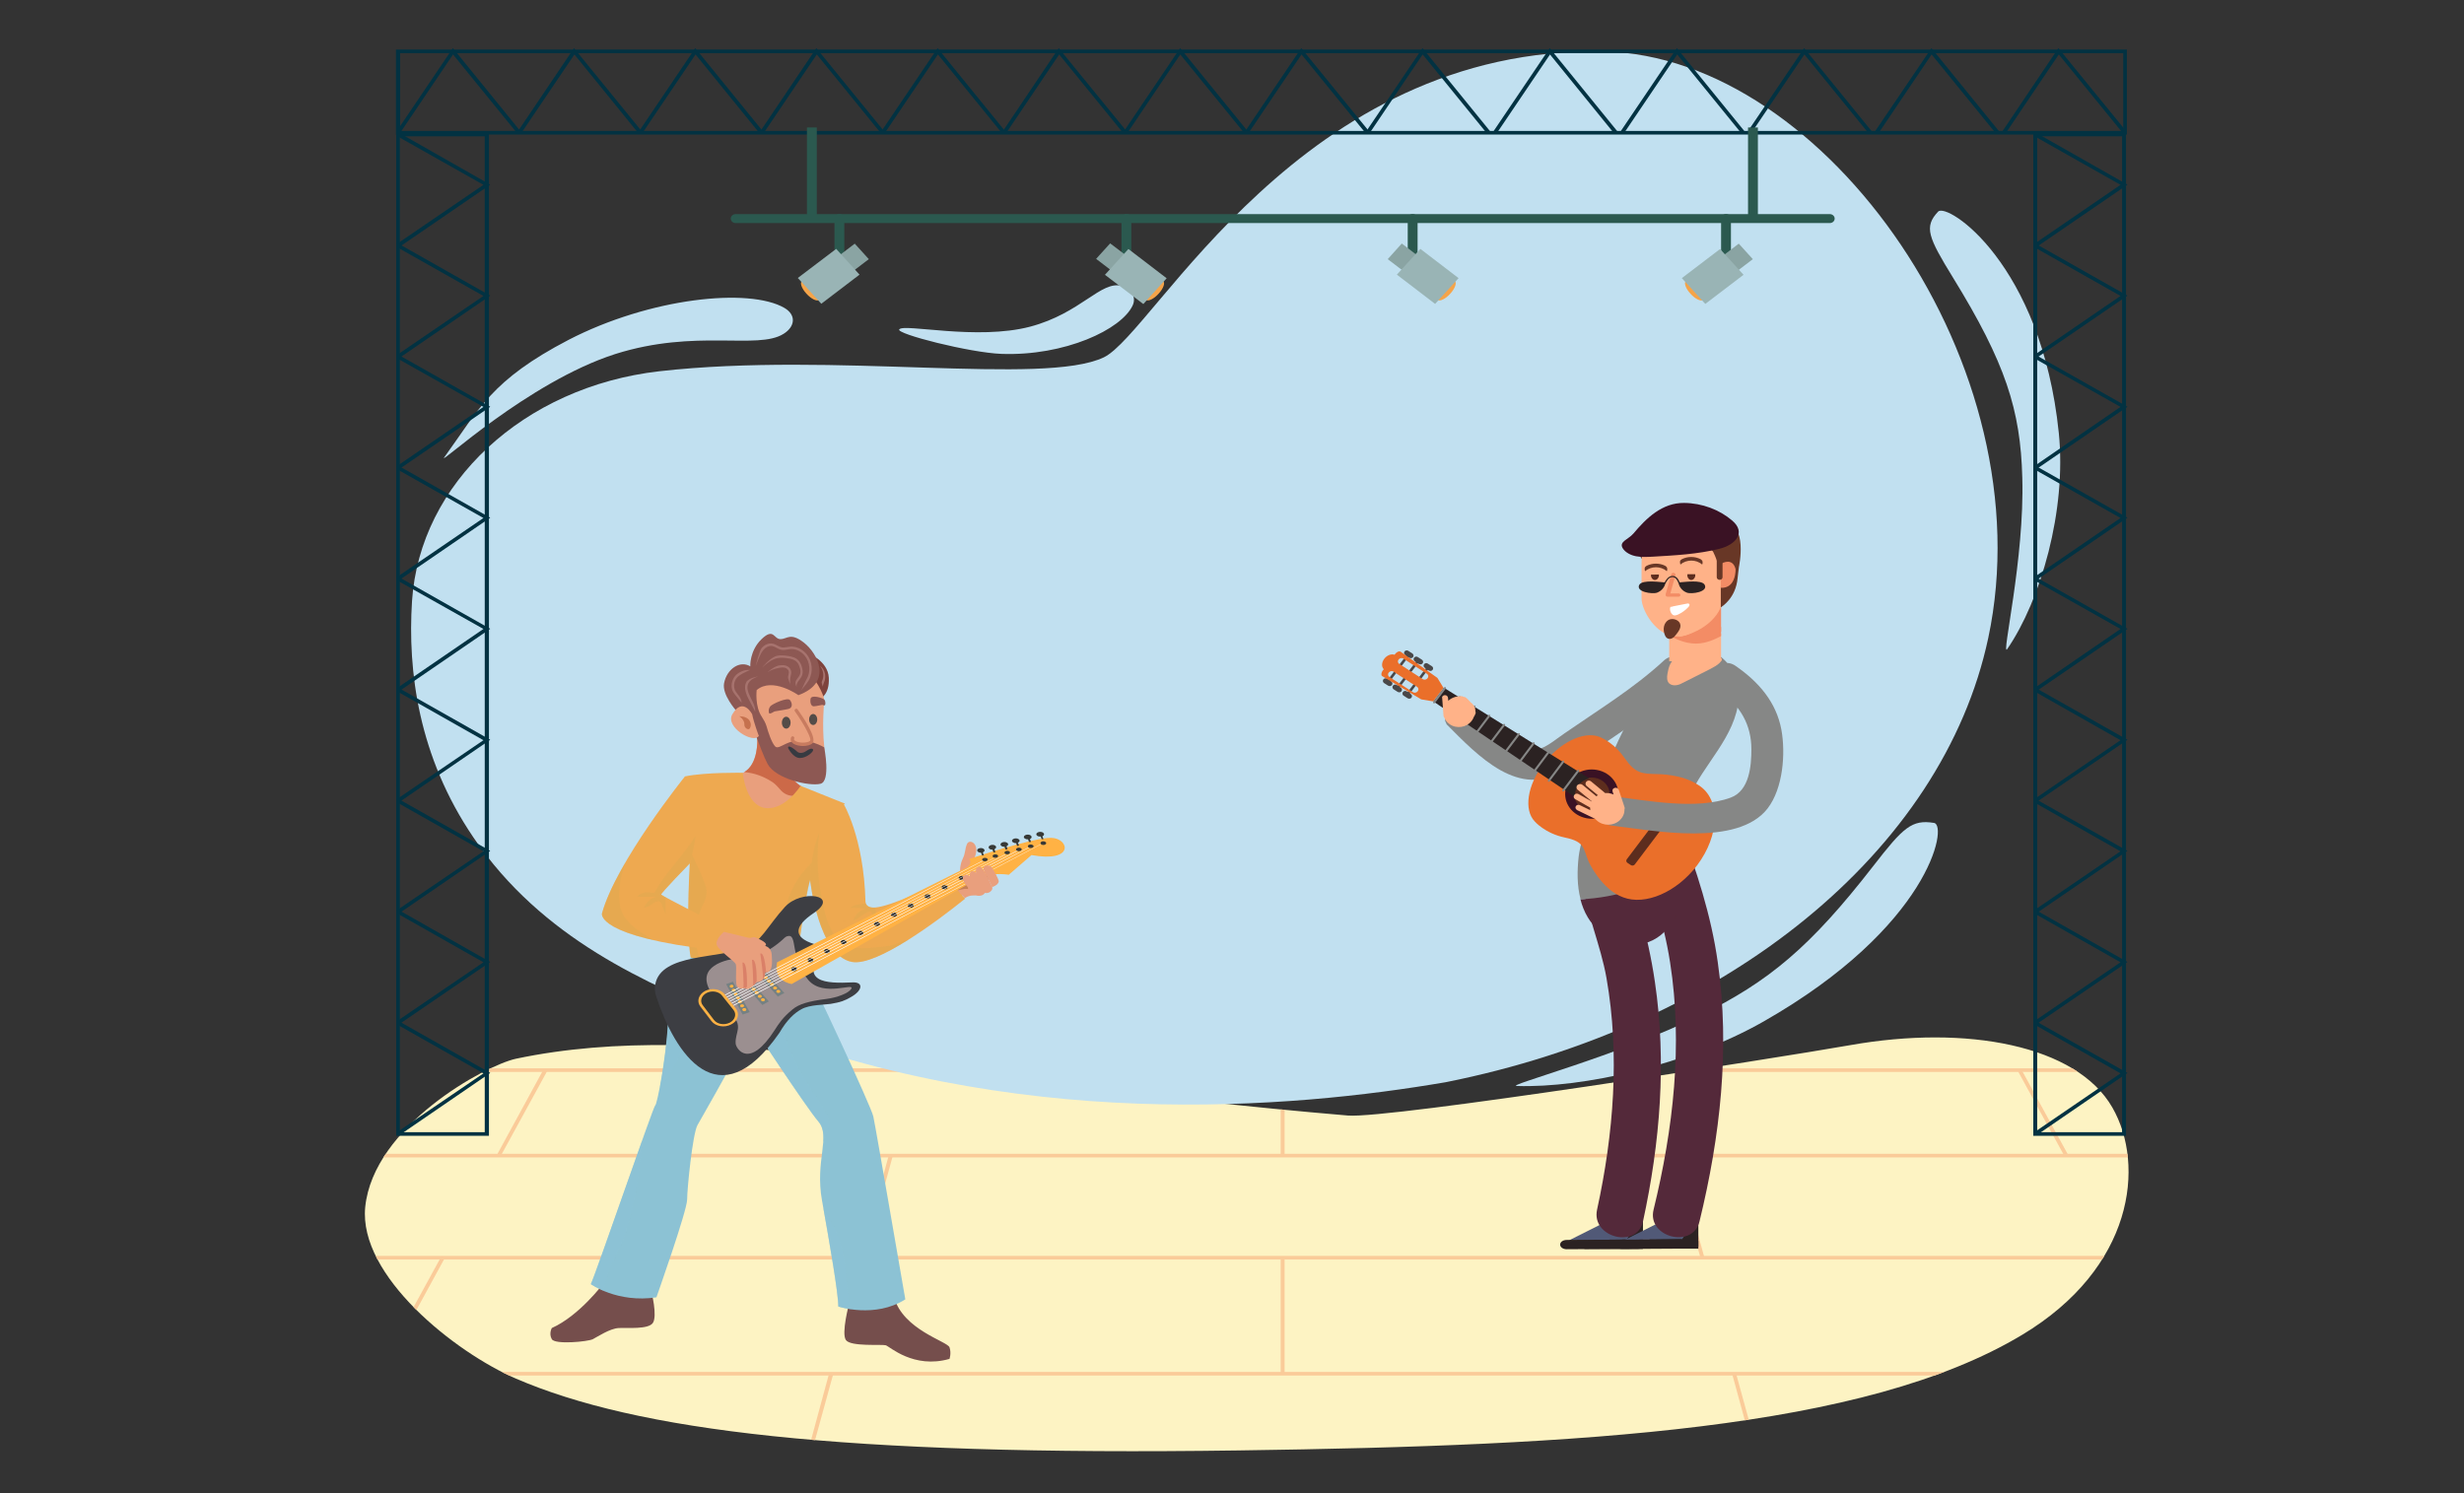 <svg version="1.1" id="Layer_1" xmlns="http://www.w3.org/2000/svg" xmlns:xlink="http://www.w3.org/1999/xlink" x="0" y="0" viewBox="0 0 1700.8 1030.8" xml:space="preserve"><rect x="0" y="0" width="1700.8" height="1030.8" fill="#333333" stroke="none"/><style>.st2{fill:#facb99}.st4{fill:#c1e0f0}.st30{fill:#fff}.st41{fill:#2b594f}.st43{fill:#023242}.st44{fill:#f5a449}.st45{fill:#8aa4a3}.st46{fill:#99b4b5}.st49{fill:#e99f7d}.st55{fill:#8d5853}.st57{fill:#544c48}.st60{fill:#a7736e}.st61{fill:#eea950}.st62{opacity:.35;fill:#d7a950;enable-background:new}.st65{fill:#ffb244}.st66{fill:#373936}.st67{fill:#758182}.st70{fill:#2b2222}.st71{fill:#515977}.st72{fill:#2b201f}.st73{fill:#54293a}.st74{fill:#868786}.st75{fill:#ffb288}.st76{fill:#f38c65}.st77{fill:#683726}.st78{fill:#5d2d1e}.st79{fill:#3a1224}</style><g id="Сцены"><g id="Сцена_1"><defs><path id="SVGID_1_" d="M930.4 770.1c28 2.4 295.1-39.5 346.8-48.6 80.2-14.2 156.2 0 180.9 43.1 22.8 39.7 14.7 110.7-62.3 156.9-108.6 65.3-302.2 76.5-540.7 79.8-275.7 3.9-415.8-13.7-499-49.6-42-18.1-108.7-71-104-118.4 5.6-55.8 82.8-97.8 104-102.4 137.3-28.9 293.5 15.4 574.3 39.2"/></defs><clipPath id="SVGID_2_"><use xlink:href="#SVGID_1_" style="overflow:visible"/></clipPath><g style="clip-path:url(#SVGID_2_)"><path style="fill:#fdf3c3" d="M1876.7 1016h-1979l.3-313 1978.7 1z"/><path class="st2" d="M-101.3 737.5h1978.2v2.5H-101.3zm4.2 59h1972.4v2.5H-97.1zm-4.8 70.5H1876v2.5H-101.9zm.6 80.1h1977.4v2.5H-101.3z"/><path class="st2" d="m1695.8 798.5 2.1-1.5 57.7 70.4-2.1 1.5zm177.1 216.2-.5-.6-53.2-65 2.2-1.5 53.7 65.6zm-225.5-275.2-29.3-35.7 2.1-1.5.6.5 28.8 35.2zm-184 129.2 2.5-1.1 43.8 80.2-2.5 1.1zm79.6 145.4 2.4-1.1.3.5-2.4 1.1zm-169.6-310.6 2.4-1.1.3.5-2.4 1.1zm19.4 35.8 2.4-1.1 32.3 59-2.4 1.1zm-238.3 58.8 2.7-.6 19.2 70.4-2.6.6zm59 216.1-.1-.6-17.7-64.9 2.6-.6 18 65.5zM1138.4 739l-9.8-35.7 2.7-.7.1.7 9.7 35.1zM884 868.1h2.7v80.2H884zm0 145.3h2.7v.6H884zm0-310.4h2.7v.6H884zm0 35.7h2.7v59H884zM594.3 867.9l19.2-70.4 2.7.6-19.3 70.4zm-37.2 146.3-2.6-.6.2-.5 17.6-65 2.8.6zM632.3 739l-2.6-.6 9.7-35.8 2.7.7-.2.6zM260.6 947.8l43.9-80.2 2.4 1.1-43.8 80.2zm-35.6 65.5.3-.5 2.4 1.1-.3.6zm169.5-310.4.3-.5 2.5 1.1-.3.6zM343 797.3l32.2-59.1 2.5 1.2-32.3 59zM15 867.5l57.7-70.4 2.2 1.5L17.2 869zm-112.5 147.1-2.3-1.4.9-1.5 53.3-65.1 2.2 1.5-53.2 65zm220.9-275.1-2.2-1.5 29.2-35.7 2.2 1.5-.4.5z"/></g><path class="st4" d="M306.6 315.8c24.2-33.5 32.5-53.4 85.9-81.2 56.1-29 124.6-36.2 149-22 8.3 4.9 7.3 13-.7 17.9-17.9 11.2-60.5-3.7-116.1 13.9-60.1 19.3-122.6 77.8-118.1 71.4M1047 749.7c45.5 1.5 117.9-14.6 170.3-44.5 114.6-65.3 127.5-135.6 117.7-137.1-15.4-2.5-21.3 3.1-42 29.8-43.4 55.9-71.9 79.6-119.3 103-56.9 28.1-135.2 48.6-126.7 48.8m338.5-301.6c23.1-33.6 41.1-95.8 35.6-149.3-12-116.9-77.1-159.3-83.3-152.7-9.9 10.5-6.9 17.6 10.3 45.6 36.2 58.8 46.6 91.3 47.8 138 1.7 56.1-14.8 124.7-10.4 118.4M620.7 227.4c-2.3 3.1 48.8 16.1 70.5 16.9 43.6 1.6 83.1-16.8 90.7-33.6 2.6-5.7-1.2-11.6-7.6-13.3-14.4-3.9-28.1 18.8-63.2 28.1-36.8 9.7-87.4-2.4-90.4 1.9"/><path class="st4" d="M506.7 703.8c-60.5-24.9-132.5-55.7-180-125.8-37.9-55.8-45.4-114.8-42.3-163 5.3-81.5 77.1-148 170.7-158.7 120.6-13.7 265.2 10.2 306.8-9.6 35.3-16.9 135.8-215.5 345.5-211.1 152.8 3.1 304.9 217.9 265 404.9-31.4 147.2-180.2 267.9-374.5 306.6-104.6 17.9-298.9 36-491.2-43.3"/><path class="st43" d="M1467.5 784.1h-64V91.6h64zm-61.3-2.5h58.6V94.1h-58.6z"/><path class="st43" d="m1405.6 170.6-1.6-2.1 59.7-40.9-59.6-33.7 1.4-2.2 63 35.8z"/><path class="st43" d="m1405.6 247.2-1.6-2 59.7-40.9-59.6-33.7 1.4-2.1 63 35.6z"/><path class="st43" d="m1405.6 323.9-1.6-2 59.7-41-59.6-33.6 1.4-2.1 63 35.6z"/><path class="st43" d="m1405.6 400.5-1.6-2 59.7-40.9-59.6-33.7 1.4-2.1 63 35.6z"/><path class="st43" d="m1405.6 477.2-1.6-2 59.7-41-59.6-33.6 1.4-2.1 63 35.6z"/><path class="st43" d="m1405.6 553.8-1.6-2 59.7-40.8-59.6-33.8 1.4-2.1 63 35.6z"/><path class="st43" d="m1405.6 630.5-1.6-2 59.7-40.8-59.6-33.8 1.4-2.1 63 35.6z"/><path class="st43" d="m1405.6 707.1-1.6-2 59.7-40.8-59.6-33.8 1.4-2.1 63 35.7z"/><path class="st43" d="m1405.6 783.8-1.6-2 59.7-40.8-59.6-33.8 1.4-2.1 63 35.6zm-1068.1.3h-64V91.6h64zm-61.5-2.5h58.6V94.1H276z"/><path class="st43" d="m275.5 170.6-1.7-2.1 59.9-40.9L274 93.9l1.5-2.2 62.9 35.8z"/><path class="st43" d="m275.5 247.2-1.7-2 59.9-40.9-59.7-33.7 1.5-2.1 62.9 35.6z"/><path class="st43" d="m275.5 323.9-1.7-2 59.9-41-59.7-33.6 1.5-2.1 62.9 35.6z"/><path class="st43" d="m275.5 400.5-1.7-2 59.9-40.9-59.7-33.7 1.5-2.1 62.9 35.6z"/><path class="st43" d="m275.5 477.2-1.7-2 59.9-41-59.7-33.6 1.5-2.1 62.9 35.6z"/><path class="st43" d="m275.5 553.8-1.7-2 59.9-40.8-59.7-33.8 1.5-2.1 62.9 35.6z"/><path class="st43" d="m275.5 630.5-1.7-2 59.9-40.8-59.7-33.8 1.5-2.1 62.9 35.6z"/><path class="st43" d="m275.5 707.1-1.7-2 59.9-40.8-59.7-33.8 1.5-2.1 62.9 35.7z"/><path class="st43" d="m275.5 783.8-1.7-2 59.9-40.8-59.7-33.8 1.5-2.1 62.9 35.6zM1468.1 92.9H273.3V34.2h1194.8zM276.2 90.4h1189.4V36.7H276.2z"/><path class="st43" d="m357.3 92.4-44.6-54.8-36.8 54.6-2.3-1.3 39-57.7 46.9 57.7z"/><path class="st43" d="m441 92.4-44.5-54.8-36.9 54.6-2.3-1.3 38.9-57.7 47 57.7z"/><path class="st43" d="m524.6 92.4-44.5-54.8-36.9 54.6-2.3-1.3 39-57.7 46.9 57.7z"/><path class="st43" d="m608.4 92.4-44.6-54.8-36.9 54.6-2.3-1.3 38.9-57.7 47 57.7z"/><path class="st43" d="m692 92.4-44.6-54.8-36.9 54.6-2.3-1.3 39-57.7 46.9 57.7z"/><path class="st43" d="m775.7 92.4-44.6-54.8-36.8 54.6-2.3-1.3 38.8-57.7 47.1 57.7z"/><path class="st43" d="m859.3 92.4-44.6-54.8-36.8 54.6-2.3-1.3 39-57.7 46.9 57.7z"/><path class="st43" d="m943 92.4-44.6-54.8-36.8 54.6-2.3-1.3 38.9-57.7 47 57.7z"/><path class="st43" d="M1026.6 92.4 982 37.6l-36.8 54.6-2.3-1.3 39-57.7 46.9 57.7zm87.8 0-44.5-54.8-36.9 54.6-2.3-1.3 39-57.7 46.9 57.7zm87.9 0-44.6-54.8-36.9 54.6-2.3-1.3 39-57.7 46.9 57.7zm87.8 0-44.6-54.8-36.9 54.6-2.3-1.3 39-57.7 46.9 57.7zm87.8 0-44.6-54.8-36.8 54.6-2.4-1.3 39.1-57.7 46.9 57.7zm87.8 0-44.6-54.8-36.8 54.6-2.3-1.3 38.8-57.7 47.1 57.7z"/><path class="st41" d="M557 88h6.8v62.9H557zm649.6 0h6.8v62.9h-6.8z"/><path class="st41" d="M1263 154H507.8c-1.9 0-3.4-1.4-3.4-3.1s1.5-3.1 3.4-3.1H1263c1.9 0 3.4 1.4 3.4 3.1s-1.5 3.1-3.4 3.1"/><path class="st41" d="M579.4 181.9c-1.9 0-3.4-1.4-3.4-3.1v-27.9c0-1.7 1.5-3.1 3.4-3.1s3.4 1.4 3.4 3.1v27.9c0 1.7-1.5 3.1-3.4 3.1m198.1 0c-1.9 0-3.4-1.4-3.4-3.1v-27.9c0-1.7 1.5-3.1 3.4-3.1s3.4 1.4 3.4 3.1v27.9c0 1.7-1.5 3.1-3.4 3.1m197.6 0c-1.9 0-3.4-1.4-3.4-3.1v-27.9c0-1.7 1.5-3.1 3.4-3.1s3.4 1.4 3.4 3.1v27.9c0 1.7-1.5 3.1-3.4 3.1m216.3 0c-1.9 0-3.4-1.4-3.4-3.1v-27.9c0-1.7 1.5-3.1 3.4-3.1s3.4 1.4 3.4 3.1v27.9c0 1.7-1.5 3.1-3.4 3.1"/><path class="st44" d="M565.3 207.1c-1.5 1.1-5.4-.7-8.7-4.4-3.3-3.6-4.6-7.5-3.1-8.6s5.4.7 8.7 4.4c3.2 3.6 4.6 7.3 3.1 8.6"/><path class="st45" d="m571 182.7 19-14.5 9.7 10.7-19 14.5z"/><path class="st46" d="m550.7 191.9 26.5-20.1 16.1 17.8-26.4 20.1z"/><path class="st44" d="M791.1 207.1c1.5 1.1 5.4-.7 8.7-4.4 3.3-3.6 4.6-7.5 3.1-8.6s-5.4.7-8.7 4.4c-3.3 3.6-4.6 7.3-3.1 8.6"/><path class="st45" d="m756.6 178.7 9.7-10.7 19.1 14.5-9.8 10.7z"/><path class="st46" d="m762.7 189.7 16.2-17.8 26.4 20.2-16.1 17.8z"/><path class="st44" d="M992.4 207.1c1.5 1.1 5.4-.7 8.7-4.4 3.3-3.6 4.6-7.5 3.1-8.6s-5.4.7-8.7 4.4c-3.3 3.6-4.6 7.3-3.1 8.6"/><path class="st45" d="m957.9 178.9 9.7-10.8 19 14.6-9.7 10.7z"/><path class="st46" d="m964.2 189.6 16.2-17.8 26.4 20.2-16.2 17.8z"/><path class="st44" d="M1175.5 207.1c-1.5 1.1-5.4-.7-8.7-4.4-3.3-3.6-4.6-7.5-3.1-8.6s5.4.7 8.7 4.4c3.2 3.6 4.6 7.3 3.1 8.6"/><path class="st45" d="m1181.2 182.7 19-14.5 9.7 10.7-19 14.5z"/><path class="st46" d="m1160.9 192 26.4-20.1 16.2 17.8-26.4 20.1z"/></g></g><path d="M670.8 615.8c1.3 0 2.4.2 3.4.5 5.8-2.8 9.1-7.8 7.7-11.9-1.6-4.5-8.7-6.2-15.7-3.6-7.1 2.5-11.5 8.3-9.9 12.8 1.1 3.1.8 7.5 4.9 7.7 1.7-3.2 4.9-5.5 9.6-5.5" style="fill:#c78155"/><path class="st49" d="M668.4 613.9c-2.1-1-6.2.8-8.4.8-1.3 0-2.4-.2-3.5-.6.9 3 .8 7 4.7 7.2 1.7-3.2 4.9-5.5 9.7-5.5 1.3 0 2.4.2 3.4.5 1.2-.6 2.3-1.3 3.2-2-3 .6-6.3 1-9.1-.4m-5.7-12.2s-.3-4.5 1.8-8.8 1.4-6.6 3-10.3 9.1-.4 5.4 9-1.9 7.4-1.9 7.4z"/><path d="M557.7 450.9s13.8 5.2 14.4 17-6 14.5-6 14.5l-12.8-12.8z" style="fill:#7e433d"/><path d="M416.6 885.9s-16.5 22.3-35.7 30.9c0 0-2.2 3.9 0 7.7 2.2 3.9 25 1.7 28.3 0s11.8-7.4 17.9-7.7c6-.3 20.6 1.1 23.6-3.6s-.5-20.7-2.2-24.8c-.1 0-25 1.8-31.9-2.5M586.1 900s-5.5 20.4-2.2 25.1 24.7 2.8 27.5 3.6c2.7.8 19.2 16.5 44 9.4 0 0 1.4-3.9 0-8s-32.1-12.1-38.2-34.5c-.1 0-28.6 4.4-31.1 4.4" style="fill:#754e4c"/><path d="M602.8 770.7c-1.5-6.9-41.3-92.4-51.9-112.6-.4-.8-.8-1.5-1.1-2.1-6 2.3-12.9 3.5-20.2 4.1-16.3 1.5-34.2 2.4-48.3-6.1-1.3 1.9-18.6 26.6-20.2 52.1-1.6 26.5-7.7 56.8-8.8 56.9-1.1 0-41.2 116.9-44.5 123.5 0 0 18.4 13.2 45.3 9.1 0 0 21.2-59.8 21.2-67.5s3.8-45.2 7.1-51.3 35.7-61.4 36.8-70.7c0 0 37.9 57.8 46.7 68.1s-2.5 26.8 2.5 54.6c4.8 26.6 11.3 63.8 11.3 73.2 0 0 25.3 8.3 46.2-5-.1-.1-20.4-118.6-22.1-126.3" style="fill:#8cc2d4"/><path d="M462.6 741.1c15.1-22.4 12.3-48.7 11.1-74.4-5.3 10-11.6 24.5-12.5 39.5-1 15.8-3.5 32.8-5.6 44.1 2.4-3 4.8-6 7-9.2m-31 110.8c6.7-21.1 10.1-42.8 11.7-64.7-12.3 34.6-33.1 94.6-35.4 99.3 0 0 3.1 2.2 8.6 4.5 2.1-13.8 12-29.3 15.1-39.1m139.5-82c-7.1-12.8-16.2-24.3-22.5-37.6-6.4-13.7-10.2-27.9-15.2-42.1l-.9-2.4c-4.9 1.5-10 2.6-16 2-1.8-.2-3.6-.3-5.4-.5-.8 4.4-1.8 9.1-1.5 13 .4 5 3 9.8 4.5 14.5 2.3-4.9 3.8-8.7 4.1-10.6 0 0 37.9 57.8 46.7 68.1 3.2 3.8 3.7 8.4 3.4 14.1 2.3-6.1 6.1-12.6 2.8-18.5m14.2 123.5c-2.2-17.9-1.4-33.3-11.4-49.3-2.1-3.3-4.1-6.7-5.6-10.2 4.6 26 10.3 59.2 10.3 68 0 0 3.5 1.1 9 1.9-1.1-3.6-1.9-7.2-2.3-10.4" style="opacity:.55;fill:#8cc2d4"/><path class="st49" d="M543.1 525.5c-8.4-3.6-15.1-10-20.4-17.5.3 4.3.5 22.3-11.7 26.3 0 0-6 26.1 11.7 33.5s30.6-24.8 30.6-24.8-8.7-4-10.2-17.5"/><path d="M513.7 533c6.8.6 13.4 2.9 19.6 7 2 1.3 3.9 3.6 5.9 5.8 2.9 3.1 7.3 4.4 11.3 3.1h.1c1.8-3.4 2.8-5.9 2.8-5.9s-8.8-3.9-10.3-17.5c-8.4-3.6-15.1-10-20.4-17.5.3 3.9.5 19.5-9 25" style="fill:#cc6948"/><path class="st49" d="M521.3 461.3s22.7-4.5 32.1 0c9.5 4.5 15.5 19.4 15.5 21.7s-1.6 17.2 0 32c1.6 14.9-5.6 23.2-17.5 20.5-12-2.7-19.8-9.1-24-16.5-4.3-7.4-14.3-31.8-14.5-42s8.4-15.7 8.4-15.7"/><path class="st55" d="M568.9 515.9c-2.9-1.6-5.5-2.6-7.9-3.4-1.7 1.3-3.9 2-6.6 2-3.1 0-5.5-1-7.3-2.7-6.7 1.7-10.1 5.8-12.2 3.3-2.4-2.8-4.6-9.5-5.8-13.8-.7-2.3-1.9-4.4-3.2-6.4-5-7.4-3.6-18.5-3.6-18.5 10.9-9.3 28.8 3.5 28.8 3.5 23.9-8.7 13.4-28.7 3.9-36.2-9.5-7.4-11.5-2.5-16.3-2.5-4.7 0-4.5-8.1-13 0-8.4 8.1-7.8 18.8-7.8 18.8-7.1-4.3-16.2 1.7-18.1 11.7-1.5 7.8 8.2 18.7 8.2 18.7s2.9-4.6 6.6.6 9.8 25.8 15.2 36.3c5.5 10.5 29 15.6 36.4 13.8 7.5-1.5 2.7-25.2 2.7-25.2"/><path class="st49" d="M519.2 493.1s-6.4-12.4-13.7 0c-5.2 8.8 14.7 20.7 18.3 14.9-.1-.1-3.5-9.2-4.6-14.9"/><path d="M510.1 494.5s3.6-.2 6 1.6c1.7 1.3 3 4.1 1.5 6.7-.9 1.6-4-.2-3.8-2.7.3-2.3-2.5-5.4-3.7-5.6" style="fill:#c5714e"/><path class="st55" d="M530.8 492.2s-.8-2.4.9-4.6c1.3-1.6 11.9-6.5 13.6-4.3 1.8 2.3 1.8 5.4-1 6.1s-8.9 1.5-9.6 1.7-3.3 2.3-3.9 1.1m38.8-5.7s.5-1.9-.5-3.4c-.8-1.2-9.1-3.8-9.6-.7-.5 2.7.4 5.3 2.3 5.2 1.8-.1 5.3-1 5.8-1 .3 0 1.7.9 2-.1"/><ellipse class="st57" cx="542.7" cy="498.9" rx="3" ry="4.1"/><ellipse class="st57" cx="561.3" cy="496.7" rx="2.8" ry="3.8"/><path d="M554.3 515c-2.6 0-5.2-.6-6.8-1.7s-2.1-2.7-1.4-4.3c.3-.6.9-.9 1.5-.6s.9.9.6 1.5c-.2.4-.3.9.6 1.5 2.4 1.7 8.6 1.7 10.4 0 1.2-1.2-3.8-10.9-10.5-20.3-.4-.5-.3-1.2.3-1.6.5-.4 1.2-.3 1.6.3 4.2 5.9 13.6 20 10.2 23.3-1.3 1.3-3.9 1.9-6.5 1.9" style="fill:#c87b5f"/><path d="M544 516.4s3.3 6.9 8.2 6.9c4.7 0 9.8-4.6 9-5.9-.8-1.2-2.7-.3-4.6 1-2.9 2.1-5.4 1.3-6.1.7-3.9-3.6-6.9-4.8-6.5-2.7" style="fill:#373a41"/><path class="st60" d="M552.5 477.9s3.5-7.8 4.2-8.9c3.1-5.1 2.5-12.3-1.5-16.7-2.5-2.8-6.2-4.5-9.6-4.2-.7 0-1.3.2-2 .3-1.4.2-2.8.5-4.2.2-1.2-.2-2.3-.8-3.4-1.4-1-.5-2-1-3-1.2-2.3-.4-4.6 1-5.9 2.5-1.6 1.8-2.5 4.1-3.5 6.3l-2 4.9s2.5-10.4 4.2-12.4c2-2.3 4.9-3.5 7.4-3 1.3.2 2.4.8 3.5 1.4 1 .5 1.9 1 2.9 1.2 1.2.2 2.4 0 3.7-.2.7-.1 1.4-.2 2.2-.3 4-.3 8 1.5 10.9 4.8 4.5 5.1 5.2 12.9 1.7 18.7-.7 1.2-1.6 2.3-2.5 3.4-1.3 1.5-2.4 2.9-3.1 4.6"/><path class="st60" d="M549.6 469.6c.3-.5.6-.9.9-1.3.8-1 1.5-2 1.8-3.1.4-1.3.3-2.7-.4-4.7-.5-1.6-1.1-2.7-1.9-3.5-1.6-1.7-4.2-2.3-6.5-2.6-2-.3-4.4-.5-6.7-.1-4.2.8-7.7 3.8-10.7 6.5 0 0 5.8-7.2 10.4-8.1 2.5-.5 5.1-.2 7.2.1 2.6.4 5.5 1 7.4 3.1 1 1 1.7 2.3 2.3 4.2.7 2.3.9 4.1.4 5.7-.4 1.4-1.3 2.5-2.1 3.6l-.9 1.2c-.4.6-1.6 2.7-.7 4.3.1-.1-1.9-3.1-.5-5.3"/><path class="st60" d="m544 467 .2-.8c.2-1 .4-2 .2-2.9-.3-1-1.3-1.9-2.5-2.3-1.4-.4-2.8-.2-4 0-2.9.5-5.7 1.6-8.2 3.1 0 0 4.8-4.2 8-4.7 1.3-.2 3-.4 4.7.1 1.8.5 3.2 1.9 3.6 3.5.3 1.3.1 2.5-.2 3.7l-.2.7c-.3 1.7-.3 3.5 0 5.1.1-.1-1.9-3.7-1.6-5.5m-32.1 18.1s-5.3-6.3-5.8-7.3c-1.9-3.4-1.3-7.9 1.3-11.1 2.4-2.8 6.4-4.5 10.4-4.2 0 0-7 2.8-9.1 5.3-2.2 2.6-2.6 6.5-1.1 9.2.4.8 1.1 1.6 1.7 2.4 1.3 1.7 2.6 3.4 2.6 5.7"/><path class="st60" d="M521.3 491.3s-3-5.6-4.3-8.2l-.6-1.2c-2.2-4.4-2.7-7.9-1.4-10.7 1.4-3.2 8.2-4.2 8.2-4.2-2.5.9-5.5 2.3-6.7 4.9-1.1 2.3-.6 5.3 1.4 9.3l.6 1.2c1.4 2.7 2.9 5.6 2.8 8.9m46-20.9c.2-.4.3-.8.5-1.2 1.1-3.2.3-7-1.9-9.6 0 0 5 2.9 3.4 10.1-.1.4-.3.9-.5 1.3-.4 1.1-.8 2.1-.8 3.1.1 0-1.2-2.5-.7-3.7"/><path class="st61" d="M583.3 554.8s-23.8-9.6-30.7-12.3c0 0-10.8 17.1-24.4 15.3-13.6-1.9-15.5-24.3-15.5-24.3s-25.5-.5-40 2.5c0 0 10.1 33.2 3.9 52.2 0 0-3.6 51.3.1 72.7 0 0 44 12.5 74.1-2.9 0 0 4.8-39.4 8.4-50.6.1.1 11.3-46.2 24.1-52.6"/><path class="st62" d="M485.8 623.3c1.9-3.8 2.5-8.2 1.1-12.2-2.4-6.8-5.5-13.4-8.5-19.7-.5-1-1-2.1-1.6-3.2 0 .1-3.6 51.3.1 72.7 0 0 2.3.7 6.2 1.5-4.5-12.5-3.3-27.3 2.7-39.1m77.4-30.1c-9.7 7.7-16.6 18.4-20 30.4 1.6 8.5 2.3 16.7-2.1 25.7-2.7 5.6-6.3 10.6-10.4 15.2 7-1.1 13.9-3.1 20.2-6.4 0 0 4.8-39.4 8.4-50.6 0 0 1.5-6.3 4-14.5 0 0-.1.1-.1.2"/><path class="st61" d="M655.6 606.3c-14.3 6.7-40 19.2-51.5 20.2-3.4.3-6.6-.8-6.7-4.2-1.2-44.7-15.4-67.9-15.4-67.9-23 13.3-22.8 53.2-22.8 53.2s5.6 52.4 29 56.5c17 3 58.7-28.2 78-43.7-5.2-5.3-6.8-7.9-10.6-14.1"/><path class="st62" d="M583.6 636.1c-.7-.1-1.4-.3-2.1-.5.7.4 1.4.5 2.1.5m21.6 3.8c-.2.8-.4 1.5-.7 2.3.4-.9.6-1.6.7-2.3m-8-12c-6.6.8-8.3 7.7-8.3 7.7 6.2-2.9 7.5-5.5 12.3-6.6 2.1 3.2 1.4 10.3 1.4 10.3 3.4-6.3 1.5-12.8 1.5-12.8-2.9.3-5.8-.6-6.5-3-4 1.1-6.3.3-11.1 3.2 9.9-.2 10.7 1.2 10.7 1.2"/><path class="st62" d="M610 653.5c-4.8.4-10 1.2-14.9 1.1-10-.2-17.8-4.4-21.6-13.5-.2-.3-.3-.7-.5-1-3.2-6.1-4.7-14.4-6.4-23.3-2.7-14.8-2.7-28.1-1.2-41.6-6.2 15.4-6.2 32.3-6.2 32.3s5.6 52.4 29 56.5c8.5 1.5 23.4-5.7 38.5-15.1-.7.2-1.4.3-2.2.4-4.7 1.9-8.9 3.8-14.5 4.2"/><path d="M569.1 653.3s-34.8-4.6-7.4-23c18.6-12.5-8.5-16.7-19.9-4.2-11.6 12.6-17.6 26.1-27.6 28-17.3 8-57.8 3.7-61.9 25.4-.6 2.9-.2 6 .8 8.8 12.7 38.5 42.7 85.5 84.9 24.7 5.2-9 10.4-13.7 15.2-16.3 5.7-3.2 15.9-3 20.3-3.7 7-1.2 9.4-2.1 13.9-4.7 8.1-4.5 8.8-10.5 1-10.1-18.2.8-38.2.5-19.3-24.9" style="fill:#3d3e43"/><path d="M539.6 649.2c-3 2.7-8.7 7.1-15.7 9.8-3.4 1.3-17.7 2.8-21.7 3.8-13.3 3.5-25.4 13.2 1.7 36.6 10 8.6 3.2 13.3 3.9 21.1.4 3.7 9.5 17.9 27-9.5 2.9-4.5 5.4-8.5 12.3-14.2 4.5-3.7 10.9-5.6 23.4-7.2 7.2-.9 15.3-3.9 17.1-7 2.7-4.6-19.1 6-29.5-5.9-13.3-15.2-7.1-32.7-14.7-30.4-1.4.4-2.3 1.6-3.8 2.9" style="fill:#9b8f90"/><path class="st65" d="M725.6 578.4C713.3 578.1 669 593 669 593c1.6 2 .6 3.9-1 5.5 0 0-130.7 65.4-131.6 65.8-2.8 13.4 10.1 15 10.1 15L677 605.4c10-3.3 19.3-1.5 19.3-1.5l15.7-13.6c30 5.4 26.1-11.6 13.6-11.9"/><path class="st66" d="m720.3 579.3-.8-2c.1 0 .2-.1.3-.1 1.1-.6 1.2-1.7.2-2.4s-2.7-.7-3.8-.1-1.2 1.7-.2 2.3c.6.4 1.4.6 2.3.5l.8 1.9zm-8.6 1.9-.8-2c.1 0 .2-.1.3-.1 1.1-.6 1.2-1.7.2-2.4s-2.7-.7-3.8-.1-1.2 1.7-.2 2.3c.6.4 1.4.6 2.2.5l.7 1.9zm-8.3 2.5-.8-2c.1 0 .2-.1.3-.1 1.1-.6 1.2-1.7.2-2.3-1-.7-2.6-.7-3.7-.1s-1.2 1.7-.2 2.3c.6.4 1.4.6 2.2.6l.7 1.9zm-7.9 2.5-.8-2c.1 0 .2-.1.3-.1 1.1-.6 1.2-1.7.2-2.3-1-.7-2.6-.7-3.7-.1s-1.2 1.7-.3 2.3c.6.4 1.4.6 2.2.6l.7 1.9zm-8.4 2-.7-2c.1 0 .2-.1.3-.1 1.1-.6 1.2-1.7.3-2.3-.9-.7-2.6-.8-3.7-.1-1.1.6-1.2 1.6-.3 2.3.5.4 1.4.6 2.1.6l.7 1.9zm-8 2.2-.7-2c.1 0 .2-.1.3-.1 1.1-.6 1.2-1.6.3-2.3s-2.6-.7-3.6-.2c-1.1.6-1.2 1.6-.3 2.3.6.4 1.4.6 2.1.6l.7 1.9z"/><path class="st67" d="m536.9 688-16.8-18.7 4.4-2.4 16.9 18.6z"/><path class="st65" d="M525.1 671c-.6.3-1.5.2-1.9-.2-.4-.5-.3-1.1.4-1.4.6-.3 1.5-.2 1.9.2.3.4.2 1-.4 1.4m2.1 2.3c-.6.3-1.5.2-1.9-.2-.4-.5-.3-1.1.4-1.5.6-.3 1.5-.2 1.9.2.4.5.2 1.2-.4 1.5m2.1 2.4c-.6.3-1.5.2-1.9-.2-.4-.5-.3-1.1.4-1.5.6-.3 1.5-.2 1.9.2.4.5.2 1.2-.4 1.5m2.2 2.4c-.6.3-1.5.2-1.9-.3s-.3-1.1.4-1.5c.6-.3 1.5-.2 1.9.2.4.6.2 1.2-.4 1.6m2.2 2.4c-.6.3-1.5.2-1.9-.3s-.3-1.1.4-1.5c.6-.3 1.5-.2 1.9.3.3.5.2 1.1-.4 1.5m2.1 2.4c-.6.3-1.5.2-1.9-.2-.4-.5-.3-1.1.3-1.5.6-.3 1.5-.2 1.9.3.5.4.4 1.1-.3 1.4m2.2 2.4c-.6.3-1.5.2-1.9-.3s-.3-1.1.3-1.5c.6-.3 1.5-.2 1.9.3.5.5.4 1.2-.3 1.5"/><path class="st67" d="m526.2 693.8-16.4-18.9 4.3-2.3 16.6 18.7z"/><path class="st65" d="M514.7 676.7c-.6.3-1.4.2-1.9-.2-.4-.5-.2-1.1.4-1.5.6-.3 1.5-.2 1.9.2.3.5.2 1.1-.4 1.5m2 2.3c-.6.3-1.5.2-1.9-.2-.4-.5-.3-1.1.4-1.5.6-.3 1.5-.2 1.9.2.4.5.3 1.2-.4 1.5m2.1 2.4c-.6.3-1.5.2-1.9-.2-.4-.5-.3-1.1.4-1.5.6-.3 1.5-.2 1.9.2.4.5.3 1.2-.4 1.5m2.1 2.4c-.6.3-1.5.2-1.9-.3s-.3-1.1.4-1.5c.6-.3 1.5-.2 1.9.3s.3 1.2-.4 1.5m2.2 2.4c-.6.3-1.5.2-1.9-.3s-.3-1.1.4-1.5c.6-.3 1.5-.2 1.9.3s.2 1.2-.4 1.5m2.1 2.5c-.6.3-1.5.2-1.9-.3s-.3-1.1.4-1.5c.6-.3 1.5-.2 1.9.3.4.4.3 1.1-.4 1.5m2.2 2.4c-.6.3-1.5.2-1.9-.3s-.3-1.2.3-1.5 1.5-.2 1.9.3c.5.5.3 1.2-.3 1.5"/><path class="st67" d="m512.6 700.4-11.4-21 4.7-1.7 11.6 21z"/><path class="st65" d="M505.5 681.8c-.7.2-1.5 0-1.7-.5-.3-.5 0-1.1.7-1.4.7-.2 1.5 0 1.7.5.3.6-.1 1.2-.7 1.4m1.4 2.7c-.7.2-1.5 0-1.7-.5-.3-.5 0-1.2.7-1.4s1.5 0 1.7.5c.3.5 0 1.1-.7 1.4m1.5 2.7c-.7.2-1.5 0-1.8-.5s0-1.2.7-1.4 1.5 0 1.7.5c.4.5.1 1.1-.6 1.4m1.5 2.6c-.7.2-1.5 0-1.8-.5s0-1.2.7-1.4 1.5 0 1.8.5c.3.6-.1 1.2-.7 1.4m1.4 2.7c-.7.2-1.5 0-1.8-.5s0-1.2.7-1.4 1.5 0 1.8.5c.3.6 0 1.2-.7 1.4m1.5 2.8c-.7.3-1.5 0-1.8-.5s0-1.2.7-1.4 1.5 0 1.8.5 0 1.1-.7 1.4m1.5 2.7c-.7.2-1.5 0-1.8-.6-.3-.5 0-1.2.7-1.4s1.5 0 1.8.5c.3.6 0 1.3-.7 1.5"/><path d="M665.2 607.2c-.9.5-2.3.4-3-.2-.8-.6-.6-1.5.3-2s2.3-.4 3 .2.6 1.5-.3 2m-11.8 6.4c-.9.5-2.3.4-3-.2s-.6-1.5.3-2 2.2-.4 3 .2c.7.6.6 1.5-.3 2m-11.8 6.3c-.9.5-2.2.4-3-.2-.7-.6-.6-1.5.3-2s2.2-.4 3 .2.6 1.5-.3 2m-11.7 6.4c-.9.5-2.2.4-2.9-.2s-.6-1.5.4-2c.9-.5 2.2-.4 2.9.2s.5 1.5-.4 2m-11.6 6.3c-.9.5-2.2.4-2.9-.3-.7-.6-.5-1.5.4-2s2.2-.4 2.9.2c.6.7.5 1.6-.4 2.1m-11.7 6.4c-.9.5-2.2.4-2.9-.3-.7-.6-.5-1.5.4-2s2.2-.4 2.9.3c.7.6.5 1.5-.4 2m-11.5 6.2c-.9.5-2.2.4-2.8-.3-.7-.6-.5-1.5.4-2s2.2-.4 2.8.3c.6.6.5 1.6-.4 2m-11.6 6.3c-.9.5-2.2.4-2.8-.3-.7-.6-.5-1.6.4-2 .9-.5 2.2-.4 2.8.3.7.6.5 1.5-.4 2m-11.5 6.3c-.9.5-2.1.3-2.8-.3-.6-.7-.5-1.6.4-2.1s2.1-.4 2.8.3.5 1.6-.4 2.1m-11.4 6.2c-.9.5-2.1.3-2.8-.3-.6-.7-.4-1.6.4-2.1.9-.5 2.1-.3 2.8.3.7.7.5 1.6-.4 2.1m-11.4 6.2c-.9.5-2.1.3-2.7-.3-.6-.7-.4-1.6.5-2.1s2.1-.3 2.7.3c.6.7.3 1.6-.5 2.1" style="fill:#292928"/><path class="st30" d="m496.3 689.4-.3-.4 184.4-96 .2.2zm.9 1.6-.4-.4 190.7-99.1.2.1zm.8 1.6-.3-.4 197.2-103 .2.2zm.8 1.5-.3-.4 204.7-107.1.3.2zm.9 1.6-.3-.4 211.8-111 .4.1zm1 1.6-.4-.4 218.6-114.4.2.1z"/><path class="st66" d="M504.2 706.6c-4.2 2.2-9.7 1.2-12.3-2.2l-7.7-10.1c-2.4-3.2-1.1-7.5 2.9-9.6 4.1-2.1 9.4-1.3 11.9 1.9l7.9 10c2.8 3.4 1.5 7.9-2.7 10"/><path class="st65" d="m491.1 704.9-7.7-10.1c-2.7-3.6-1.2-8.3 3.3-10.7 4.5-2.3 10.5-1.4 13.3 2.1l7.9 10c2.9 3.7 1.5 8.7-3.2 11-4.6 2.5-10.8 1.4-13.6-2.3m7.2-17.7c-2.2-2.8-7-3.6-10.6-1.7s-4.8 5.7-2.6 8.5l7.7 10.1c2.3 3 7.1 3.8 10.9 1.9 3.7-1.9 4.9-5.9 2.6-8.8z"/><path class="st66" d="M721.5 583c-.8.5-2.1.4-2.8-.1s-.7-1.3.1-1.8 2.1-.4 2.8.1c.8.5.7 1.3-.1 1.8m-8.7 2.1c-.8.5-2.1.4-2.8-.1s-.7-1.3.1-1.7c.8-.5 2.1-.4 2.8.1.8.4.8 1.2-.1 1.7m-8.2 2.2c-.8.5-2 .4-2.8-.1-.7-.5-.6-1.3.2-1.7.8-.5 2-.4 2.8.1.7.4.6 1.2-.2 1.7m-8.1 2.2c-.8.4-2 .4-2.7-.1s-.6-1.3.2-1.7c.8-.5 2-.4 2.8.1.5.4.5 1.2-.3 1.7m-8.2 2.4c-.8.4-2 .4-2.7-.1s-.6-1.3.2-1.7 2-.4 2.7.1.6 1.2-.2 1.7m-7.2 2.4c-.8.4-2 .4-2.7-.1s-.6-1.3.2-1.7 2-.4 2.7.1c.7.4.6 1.2-.2 1.7"/><path class="st61" d="M472.8 536s-47.5 59-57.3 94.6c0 0-4.4 16 78.8 25.4l8.5-14.1s-45.9-23.4-46.4-24.3c-.5-.8 19.9-21.7 19.9-21.7s12.4-39.7-3.5-59.9"/><path class="st62" d="M480.1 577.1c-8.2 13.5-20.9 25.2-28.5 39.4-4-.6-8-1.4-12 2.6h13.2c-2.8 1-5.3 1.9-8.3 7.4 4.5 0 7.2-5.1 10.7-4.2 1.6.4 2.1 4.5 4.2 8.7v-11.6c-1.8-1-2.9-1.6-3-1.8 0-.1 0-.2.1-.4s.3-.5.5-.8c3.5-4.5 19.2-20.5 19.2-20.5s2.6-8 3.9-18.8"/><path class="st62" d="M428 625.5c-1.8-10.1.3-20.3 3.7-30.1-7.2 12.4-13.3 24.8-16.2 35.2 0 0-2.7 9.9 36.6 18.7-10.7-5.5-22.3-13.4-24.1-23.8"/><path class="st49" d="M499.7 643.3s13.5 3.3 16.6 4c3.2.7 3-1.1 5.5 0s9 3.9 6.3 5.7c0 0 4.2.8 4.6 5.9.3 5.1 1 13.1-4.6 12.3 0 0 .7 6.6-6 6.8 0 0-4.8 6.9-8.1 4.1 0 0-5.3 1.9-5.8-3.2-.5-5.2.3-11.1-.3-13.2-.5-2.1-13.2-10.2-13.3-14.2-.1-4.1 5.1-8.2 5.1-8.2"/><path d="M524.8 658.3s2.3 15.7 1.8 17.8c1.8-2 1.5-5 1.5-5h.7c-.4-5.1-1.5-13.9-4-12.8m-5.7 4.3s1.3 15.8.6 17.9v.1c1.4-1.3 2.4-2.7 2.4-2.7h.2c.1-4.2-.1-16.3-3.2-15.3m-6.6 1.9s1.2 15.3.6 17.7c.5-.1.9-.2.9-.2.2.1.4.2.5.3.6-.5 1.1-1 1.1-1.2 0-.3.5-17.8-3.1-16.6" style="fill:#da8068"/><path class="st49" d="M684.6 612.5s4.4-1.4 4.8-3.9c.2-1.2-3.7-8.7-5.3-10.3-1.7-1.6-6.2-1-5 2.3 1.2 3.4 6.5 12.2 5.5 11.9"/><path class="st49" d="M678.8 616.1s3.4 1.6 5.7-1.5c.5-.7.6-1.6.3-2.4-1.5-3.4-6.2-13.7-8.6-13.9-3.4 0-4.1 4.5 1.6 13.7.1-.2 1.5 3.6 1 4.1"/><path class="st49" d="M672.1 617.7s5.2 2.2 7.6-1.1c2.6-3.6-5.2-15.7-8.3-15.1-2.7-.6-2.7 4.8.1 9.2 2.6 4.1 2.3 6.7.6 7"/><path class="st49" d="M673.9 611.4c-.4-2.1-4.7-8.7-7.9-7.3s-.4 5.7 1.9 8.2c1.8 1.9-4.1 4-5.2 4.2l3.3 3.5c4-2.6 6.2-1.4 7.3-2.1 2.9-1.8.9-4.5.6-6.5"/><path class="st70" d="M1134.1 839h-16.4l-24.2 23.2h40.5z"/><path class="st71" d="M1134.1 839h-16.7l-34 17.1 39.3-.3z"/><path class="st72" d="M1083.4 856.1c-.1 2 4.3 3.6 9.8 3.6l19.4-.4c5.5 0 9.9-1.6 9.9-3.6h.2z"/><path class="st70" d="M1134 856.9c-.8-.7-2-1.2-3.4-1.2l-49.2.3c-2.5 0-4.5 1.4-4.5 3.2s2 3.2 4.5 3.2l49.2-.3c1.4 0 2.6-.5 3.4-1.2z"/><path class="st70" d="M1172.3 838.8h-16.4l-24.2 23.2h40.6z"/><path class="st71" d="M1172.3 838.8h-16.7l-34 17.1 39.4-.3z"/><path class="st72" d="M1121.6 855.9c-.1 2 4.3 3.6 9.8 3.6l19.4-.4c5.5 0 9.9-1.6 9.9-3.6h.2z"/><path class="st70" d="M1172.3 856.7c-.8-.7-2-1.2-3.4-1.2l-49.2.3c-2.5 0-4.5 1.4-4.5 3.2s2 3.2 4.5 3.2l49.2-.3c1.4 0 2.6-.5 3.4-1.2z"/><path class="st73" d="M1125 607.1c-.6-5.3 1.3 3.9 1.9 6 1.6 5.3 3.3 10.6 4.8 15.9 4.6 16.1 8.2 32.3 10.6 48.8 8.2 55.3 3.6 110.9-8.2 165.4-4.2 19.2-35.9 11.1-31.7-8.1 11.4-52.4 15.8-106.9 6.5-159.9-4-22.9-14.2-45.2-16.8-68.1-2.2-19.4 30.7-19.3 32.9 0"/><path class="st73" d="M1159.6 570.5c11.5 30.8 21.5 61.2 26.1 93.7 8.6 59.9 1.7 120.3-12.6 179-4.6 19.1-36.4 11-31.7-8.1 13.6-55.7 20.3-113.8 11.4-170.7-4.6-29.7-14.4-57.7-25-85.9-6.9-18.4 24.9-26.4 31.8-8"/><path class="st74" d="M997.5 497.6c-.1-2.1.1-4.2.6-6.4 2.7-3.5 5.8-6.1 10.5-7.6.8-.3 1.4-.8 1.8-1.4 11 10.8 21.6 22.7 34.8 31.1 15.2 9.7 22.2 1.6 34.8-7.1 23-15.9 48-31.2 68.4-50.1 10-9.2 25.5 5.1 15.5 14.3-24.7 22.8-55.5 41.9-83.7 60.8-31.4 21.1-60-9.4-81.6-31.1-.3-.7-.7-1.6-1.1-2.5"/><path class="st73" d="M1161.9 610.8c-.8 17-9.4 36.2-27.2 40.5-15 3.7-31.2-5.4-38.7-18-2.4-4-4-8.2-5.1-12.5 24.5-1 49.1-9.2 70.9-21.9.2 4 .3 7.9.1 11.9"/><path class="st74" d="M1089.7 591.3c3-26.4 55.7-181 101.2-135.1 9.2 9.3 10.9 23.5 7.6 35.7-3.3 12.3-10.7 23.2-18 33.9s-14.7 21.7-17.7 34c-3.1 12.8-1.5 25.9-.9 39.1-21.7 12.7-46.3 20.9-70.9 21.9-2.5-9.5-2.4-19.7-1.3-29.5"/><path class="st75" d="M1152.2 437.5h35.8v19h-35.8z"/><path class="st76" d="m1152.2 421.1.3-2.5h35.5V436h-35.8z"/><path class="st76" d="M1152.2 433.6c3.1-2.2 10.2-3.7 18.5-3.7 7.4 0 13.8 1.2 17.3 3v6.2c-3.5 1.8-9.9 5.2-17.3 5.2-8.3 0-15.4-3.8-18.5-5.9z"/><path class="st75" d="M1153.3 370.8h11.4c11.2 0 20.3 8.7 20.3 19.4V414c0 8-13 25.4-26.8 25.4h-.6c-14.4 0-24.5-18.2-24.5-26.2v-23.1c-.3-19.3 9.1-19.3 20.2-19.3"/><path class="st75" d="M1158.8 357.4c17.8.4 32 17.8 32 39.2 0 3.5-.4 6.8-1.1 10 .2 1.1.4 2.3.3 3.5-1 17.8-18.7 27.5-31.2 29.5z"/><path class="st77" d="M1178.5 362.6h11.2v-.9c17.2-1.3 10.6 29.8 10.6 29.8-.2 2.4-.7 4.9-.9 7.6-1.3 14.1-11 19.7-11.6 20.2v-14.5h.1v-16.7h-.6v.8h-1.8c-.1-.9-.3-1.8-.7-2.7-.7-1.7-1.3-3.4-2.2-5.1-.1-.3-.3-.5-.6-.8-.7-1-1.6-1.8-2.5-2.7-.3-.3-.7-.4-1.1-.4v-14.6z"/><path class="st77" d="M1129.2 370.1c.1-.1.3-.2.4-.3 0 0 .1 0 .1-.1q2.4-1.5 4.5-3.3c3.8-2.8 7.5-5.7 11-8.7 3.1-2 6.2-3.9 9.2-5.9.5-.3.8-.7 1.1-1.1 12.1.6 26.3 3.6 36.4 12.9l2.4 4.6s-60.8-11.2-61.1 17.7c0 0-4.1-6.6-5.5-15 .2-.1.5-.2.7-.3.3-.1.5-.3.8-.5"/><path class="st76" d="M1187.8 389.3c1.5-.9 8.1-4.3 10.2 3.5 0 0 .6 13.5-10.2 13z"/><path class="st77" d="M1185 398.5c0 1 .9 1.8 2 1.8s2-.8 2-1.8v-17c0-1-.9-1.8-2-1.8s-2 .8-2 1.8zm-53.2-23.7c15.7-6.4 31.3 6.4 47 0v-3.2c-15.7 6.4-31.3-6.4-47 0z"/><path class="st77" d="M1131.7 372.2c15.7-6.4 31.3 6.4 47 0V369c-15.7 6.4-31.3-6.4-47 0z"/><path class="st77" d="M1131.8 370c15.7-6.4 31.3 6.4 47 0v-3.2c-15.7 6.4-31.3-6.4-47 0z"/><path class="st77" d="M1131.9 370c15.7-6.4 31.3 6.4 47 0v-3.2c-15.7 6.4-31.3-6.4-47 0z"/><path class="st77" d="M1131.8 367.4c15.7-6.4 31.3 6.4 47 0v-3.2c-15.7 6.4-31.3-6.4-47 0z"/><path class="st78" d="M1170.1 396.4c0 .2.1.4.1.6 0 1.9-1.3 3.4-2.8 3.4s-2.8-1.6-2.7-3.5c0-.2.1-.3.1-.5z"/><path class="st77" d="M1161 386c3.9-2 8.9-2 12.8 0 1.1.6 1.6 1.6 1.4 2.4.1.5 0 .9-.3 1.3-4.1-3.6-10.8-3.6-14.9 0-.3-.3-.4-.8-.3-1.2-.3-.9.1-1.9 1.3-2.5m-24.4 4.6c4-2 8.9-2 12.8 0 1.1.6 1.6 1.6 1.4 2.4.1.5 0 .9-.3 1.3-4.1-3.6-10.8-3.6-14.9 0-.3-.3-.4-.8-.3-1.2-.3-.9.2-1.9 1.3-2.5"/><path class="st78" d="M1145 396.6c0 .1.1.2.1.4 0 1.9-1.3 3.4-2.8 3.4s-2.8-1.6-2.7-3.5v-.2z"/><path class="st76" d="M1149.8 410c-.2.7.3 1.4 1.1 1.6s1.6-.3 1.8-1l3.8-13.5c.2-.7-.3-1.4-1.1-1.6s-1.6.3-1.8 1z"/><path class="st76" d="M1149.8 410.8c0 .6.5 1.1 1.1 1.1h7.9c.6 0 1.1-.5 1.1-1.1s-.5-1.1-1.1-1.1h-7.9c-.6 0-1.1.5-1.1 1.1"/><path class="st75" d="m1173.4 376.3 11.6-8.3s-5.3 5-4.5 10.9c0 0-6.4 1.6-7.1-2.6"/><path class="st30" d="M1153 419c.1 0 .3 0 .4-.1h.1c.5 0 .9-.1 1.3-.3.4-.1.7-.1 1-.2 2.9-.6 5.7-1.1 8.6-1.7.5-.1 1-.2 1.4.1.8.5.3 1.5-.3 2.2-2 2.2-4.5 4-7.3 5.3-1 .4-2.1.8-3.1.4-.7-.3-1.1-.9-1.5-1.4-.7-1.3-1.2-2.8-.6-4.3"/><path class="st70" d="M1158.6 402.1c.3 3 2.6 5.8 5.7 7 3.3 1.3 15.2-.5 12.3-5.5-2.2-3.6-14.5-1.7-18-1.5m-9 0c-.3 3-2.6 5.8-5.7 7-3.3 1.3-15.2-.5-12.3-5.5 2.3-3.6 14.6-1.7 18-1.5"/><path class="st70" d="M1149.5 403c.5-1.1 1.2-2.3 2-3.2.7-.8 1.9-1.5 3.2-1.4.9.1 1.8.6 2.5 1.5.6.8 1 1.7 1.4 2.7l.9-.3c-.4-1-.8-2-1.5-2.9-.8-1-2-1.7-3.1-1.8-1.4-.1-3 .5-4 1.7-.9 1-1.7 2.2-2.2 3.4z"/><path class="st75" d="M1180.6 461.8c-6.2 3.1-12.4 6.3-18.6 9.4-1.5.8-3.1 1.6-4.8 1.8-1.7.3-3.6 0-4.9-1.1-1.9-1.7-1.7-4.5-1.3-6.8.7-3.9 1.7-8.4 5.4-10.5 2.2-1.3 4.8-1.4 7.4-1.5 7.1-.3 14.2 0 21.2.7 3.7.4 4.8.9 2 3.8-1.8 1.8-4.2 3-6.4 4.2"/><path class="st79" d="M1186.7 378.9c-14.9 3.7-30.5 4.5-45.9 5.4-3.9.2-7.8.4-11.5-.3s-7.4-2.6-9.2-5.5c-2.8-4.6 3.8-6 7.4-10.2 8.8-10.5 19.8-21.3 35-21.1 12.4.1 24.5 4.7 33.2 12.2 9.6 8.2 2.6 16.6-9 19.5"/><path class="st77" d="M1159.9 431.4c.3 2.4-1.3 4.6-2.9 6.6-.7.9-1.4 1.8-2.4 2.4s-2.3.9-3.4.4c-1.2-.5-1.8-1.8-2.2-2.9-.6-1.8-.8-3.7-.4-5.5s1.5-3.5 3.2-4.5c3.1-1.5 7.7.2 8.1 3.5"/><path d="M954.9 469c.6-.8 1.8-1 2.7-.4l.6.4 4.3-5.7c.3-.4.9-.5 1.3-.2s.5.8.2 1.2l-4.3 5.7.6.4c.9.6 1.1 1.7.5 2.5s-1.8 1-2.7.4l-2.8-1.8c-.8-.6-1-1.7-.4-2.5m6.6 4.3c.6-.8 1.8-1 2.7-.4l.6.4 4.3-5.7c.3-.4.9-.5 1.3-.2s.5.8.2 1.2l-4.3 5.7.6.4c.9.6 1.1 1.7.5 2.5s-1.8 1-2.7.4l-2.8-1.8c-.8-.6-1-1.7-.4-2.5m6.9 4.4c.6-.8 1.8-1 2.7-.4l.6.4 4.3-5.7c.3-.4.9-.5 1.3-.2s.5.8.2 1.2l-4.3 5.7.6.4c.9.6 1.1 1.7.5 2.5s-1.8 1-2.7.4l-2.8-1.8c-.8-.5-1-1.7-.4-2.5m1.1-28c-.6.8-.4 1.9.5 2.5l.6.4-4.3 5.7c-.3.4-.2 1 .2 1.2.4.3 1 .2 1.3-.2l4.3-5.7.6.4c.9.6 2.1.4 2.7-.4s.4-1.9-.5-2.5l-2.8-1.8c-.8-.6-2-.4-2.6.4m6.6 4.3c-.6.8-.4 1.9.5 2.5l.6.4-4.3 5.7c-.3.4-.2 1 .2 1.2.4.3 1 .2 1.3-.2l4.3-5.7.6.4c.9.6 2.1.4 2.7-.4s.4-1.9-.5-2.5l-2.8-1.8c-.8-.6-2-.4-2.6.4m6.9 4.5c-.6.8-.4 1.9.5 2.5l.6.4-4.3 5.7c-.3.4-.2 1 .2 1.2.4.3 1 .2 1.3-.2l4.3-5.7.6.4c.9.6 2.1.4 2.7-.4s.4-1.9-.5-2.5l-2.8-1.8c-.8-.6-2-.4-2.6.4" style="fill:#494849"/><path d="M1120.5 619.5c-15.1-5.3-23.9-24.6-23.9-24.6-3.9-9.2-2.4-13.8-16.4-16.7-13.9-2.9-20.9-11.2-20.9-11.2-7.5-7.9-5.2-24.7 6.1-39.6 11.3-15 27.8-22.8 38.4-18.8 0 0 .1 0 .3.1s.3.1.5.2c2.5 1.1 10.3 5 16.7 14.3 7.7 11.1 12.2 10.9 22.9 11.2 0 0 16.6-.1 27.7 7.3.3.2.5.3.8.5 15 9.7 14.4 34.3-1.2 55.1-14.2 18.8-35.9 27.9-51 22.2m-166-156.7c.2-.3.5-.5.7-.8-1.7-1.6-1.6-4.7.3-7.2s4.9-3.6 7.1-2.8c.1-.1.2-.3.3-.4 1.2-1.6 2.9-2.3 3.9-1.7l25.4 18.1 4.2 6.9-7.1 9.3-8.3-1.4-27-16.1c-.8-.6-.6-2.4.5-3.9m27.7 6.1c1 .6 2.4.3 3.2-.7s.6-2.4-.4-3l-16.4-10.6c-1-.6-2.4-.3-3.2.7s-.6 2.4.4 3zm-6.8 9c1 .6 2.4.3 3.2-.7s.6-2.4-.4-3l-16.4-10.6c-1-.6-2.4-.3-3.2.7s-.6 2.4.4 3z" style="fill:#ea6f2a"/><path class="st78" d="M1112 551c1.4-6.9-3.5-13.7-11-15s-14.7 3.2-16.2 10.2c-1.4 6.9 3.5 13.7 11 15s14.8-3.3 16.2-10.2"/><path class="st79" d="M1080.7 545c1.9-9.2 11.5-15.3 21.5-13.5s16.5 10.7 14.6 19.9-11.5 15.3-21.5 13.5-16.5-10.7-14.6-19.9m15.7 14.3c6.7 1.2 13.1-2.9 14.4-9 1.3-6.2-3.1-12.1-9.8-13.3s-13.1 2.9-14.4 9c-1.2 6.2 3.2 12.1 9.8 13.3"/><path class="st70" d="M1087.3 547.1c-.2.9-.3 1.9-.2 2.8l-.1.2-97.5-65.8 7.2-9.5 100.1 62.4-.1.2c-4.8 1.4-8.5 5-9.4 9.7"/><path class="st78" d="m1128.4 596.8 27.2-36c.6-.8.4-1.9-.5-2.5l-2.3-1.5c-.9-.6-2.1-.4-2.7.4l-27.2 36c-.6.8-.4 1.9.5 2.5l2.3 1.5c.9.6 2.1.4 2.7-.4"/><path class="st74" d="m1079.7 546.1 10.3-13.6c.2-.3.2-.7-.2-1-.3-.2-.8-.1-1 .2l-10.3 13.6c-.2.3-.2.7.2 1 .3.2.7.2 1-.2m-10-6.7 9.9-13.2c.2-.3.2-.7-.2-1-.3-.2-.8-.1-1 .2l-9.9 13.2c-.2.3-.2.7.2 1 .3.2.8.1 1-.2m-9.9-6.8 9.6-12.8c.2-.3.2-.7-.2-1-.3-.2-.8-.1-1 .2l-9.6 12.8c-.2.3-.2.7.2 1 .3.2.8.1 1-.2m-9.9-6.7 9.3-12.4c.2-.3.2-.7-.2-1-.3-.2-.8-.1-1 .2l-9.3 12.4c-.2.3-.2.7.2 1 .3.1.8.1 1-.2m-9.9-6.8 9-11.9c.2-.3.2-.7-.2-1-.3-.2-.8-.1-1 .2l-9 11.9c-.2.3-.2.7.2 1 .3.2.8.1 1-.2m-9.9-6.8 8.7-11.5c.2-.3.2-.7-.2-1-.3-.2-.8-.1-1 .2l-8.7 11.5c-.2.3-.2.7.2 1 .3.2.8.1 1-.2m-9.9-6.7 8.4-11.1c.2-.3.2-.7-.2-1-.3-.2-.8-.1-1 .2l-8.4 11.1c-.2.3-.2.7.2 1 .3.1.8.1 1-.2m-9.9-6.8 8.1-10.7c.2-.3.2-.7-.2-1-.3-.2-.8-.1-1 .2l-8.1 10.7c-.2.3-.2.7.2 1 .3.2.7.1 1-.2m-9.9-6.8 7.8-10.3c.2-.3.2-.7-.2-1-.3-.2-.8-.1-1 .2l-7.8 10.3c-.2.3-.2.7.2 1 .3.2.7.1 1-.2m-9.9-6.7 7.5-9.9c.2-.3.2-.7-.2-1-.3-.2-.8-.1-1 .2l-7.5 9.9c-.2.3-.2.7.2 1 .3.2.7.1 1-.2m207.5-25.6c16.2 11.2 28.1 25.2 31.6 44 3 16.4 1.2 40.5-9.5 54.4-20.7 26.8-78.8 15.3-107.8 11.8-13.8-1.7-14-22 0-20.3 24.6 3 58.4 9.8 82.4 1 12.9-4.8 14.2-21.9 14.2-33.4 0-16.6-7.5-30.1-21.9-40-11.3-7.7-.4-25.4 11-17.5"/><path class="st75" d="M1087.7 556.6c.5-.9 1.7-1.3 2.7-.8l7.3 3.5c-.1-.6-.1-1.2-.1-1.8l-10.3-5.8c-1-.6-1.4-1.8-.7-2.8.6-1 2-1.3 3-.7l9.1 5.1s0-.1.1-.1l-9.8-8c-1-.8-1.1-2.3-.2-3.2s2.4-1 3.5-.2l9.6 7.9c.3-.3.7-.5 1.1-.7l-7.8-6.4c-1-.8-1-2.1-.2-3s2.3-1 3.2-.2l9.8 8.1c2-.2 4 .2 5.8 1l-.7-2.1c-.4-1.1.3-2.2 1.5-2.5s2.4.3 2.8 1.4l4 12.1c.1.4.1.9-.1 1.3.1 2.7-1 5.4-3.2 7.5-4.3 4.1-11.5 4.2-15.9.2l-1.1-1-.2-.2-12.2-5.9c-1.2-.7-1.5-1.8-1-2.7m-90.5-76.7c1.2-.1 2.2.7 2.3 1.8l.2 2.1c1.3-1.3 3-2.2 4.9-2.7l.1-.1c1.7-.2 3.5-.6 5.1-.3l-.1.2 1.2.3v-.1c.1 0 .2.1.3.1 1.7.9 2.9 2.7 4.2 3.9.1.1.2.1.4.2.5.5 1 1.1 1.4 1.6.3.7.7 1.3 1 2 .2 1.1.3 2.2.4 3.3v.1c-.2.6-.5 1.3-.8 1.9l-.3.3c0 .1-.1.2-.1.3l-.6 1.3c-2.5 5-8.9 7.2-14.3 4.9-2.7-1.2-4.7-3.3-5.6-5.7-.3-.3-.5-.7-.5-1.1l-.9-12.1c-.4-1.2.5-2.1 1.7-2.2"/></svg>